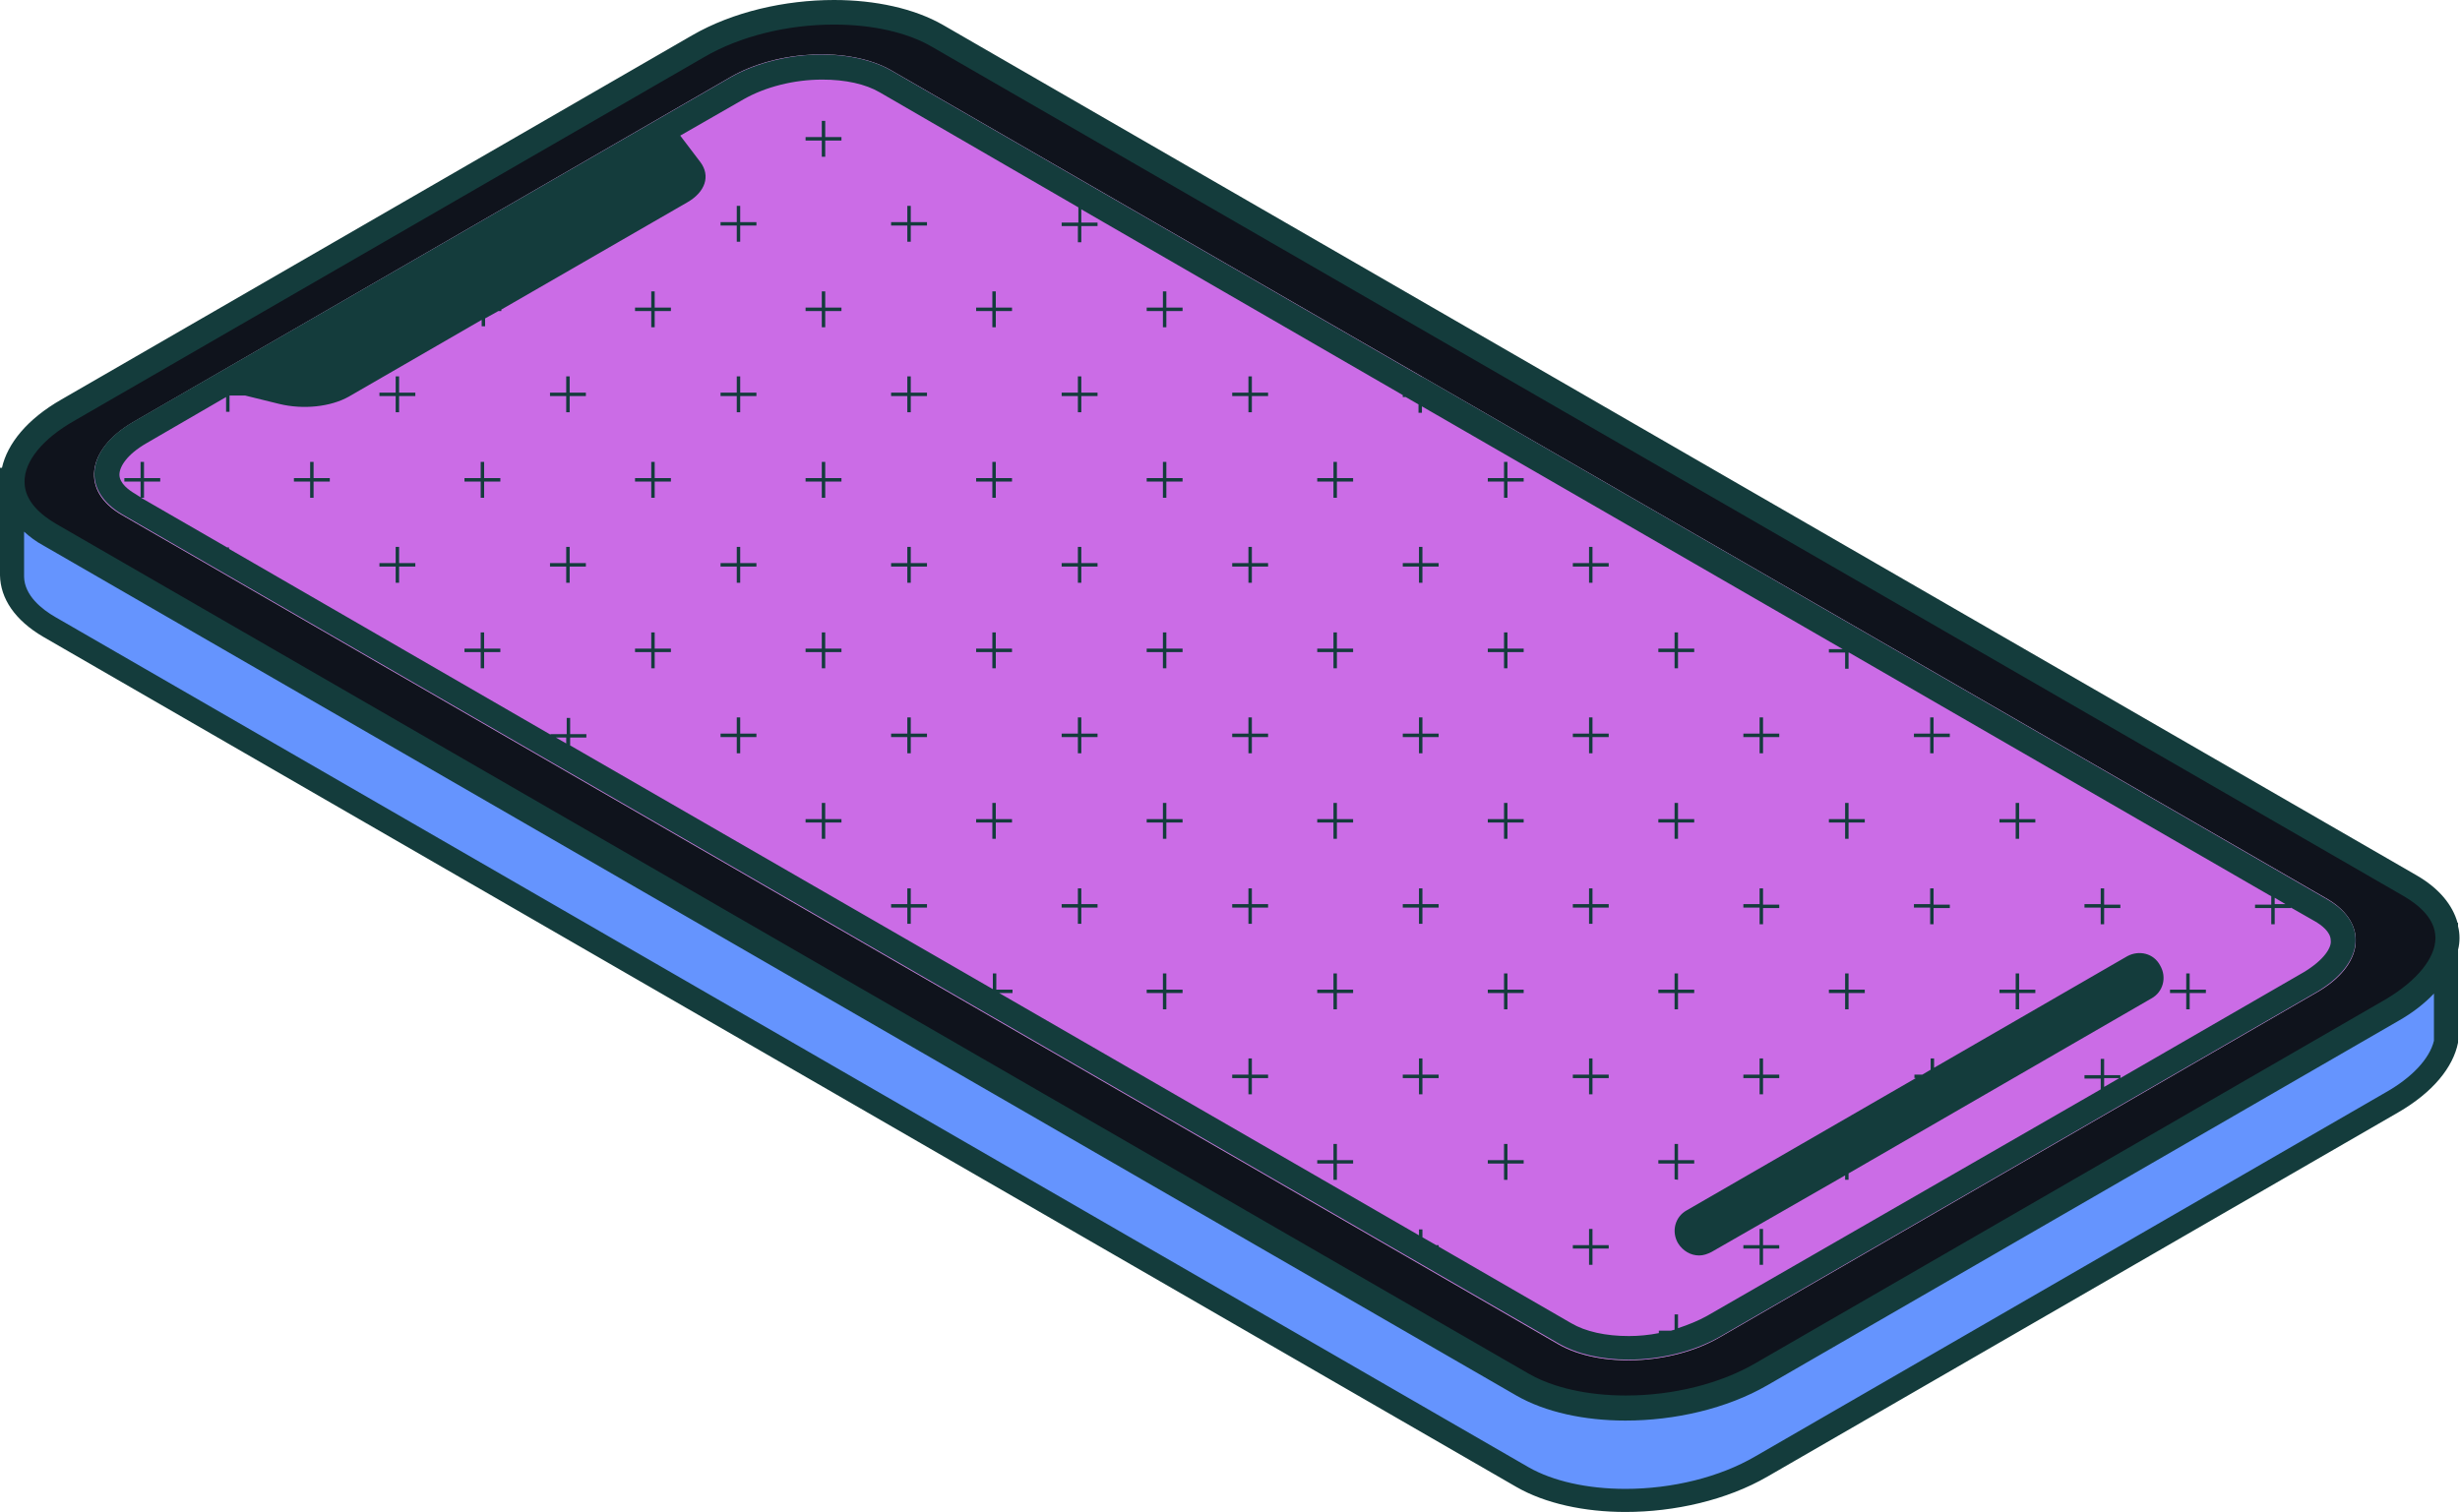 <?xml version="1.0" encoding="UTF-8" standalone="no"?><svg xmlns="http://www.w3.org/2000/svg" xmlns:xlink="http://www.w3.org/1999/xlink" fill="#000000" height="307.7" preserveAspectRatio="xMidYMid meet" version="1" viewBox="0.0 97.3 500.5 307.7" width="500.5" zoomAndPan="magnify"><g id="change1_1"><path d="M497.7,290.6v18.8c-1,4.5-4.9,8.9-11,12.4l-128.3,74.1c-7.6,4.4-17.7,6.9-27.7,6.9 c-8.2,0-15.6-1.7-20.9-4.8L10.1,224.9c-4.9-2.8-7.5-6.4-7.6-10.4v-19.1c0,4,2.7,7.8,7.6,10.6l299.7,173.1c5.3,3.1,12.8,4.8,20.9,4.8 c10,0,20.1-2.5,27.7-6.9l128.3-74.1C492.9,299.4,496.7,295,497.7,290.6z" fill="#6594fe"/></g><g id="change2_1"><path d="M471.3,299.3l-121.5,70.2c-9.7,5.6-24.3,6.2-32.7,1.4L24.8,202.1c-8.4-4.8-7.3-13.3,2.3-18.9 L148.6,113c9.7-5.6,24.3-6.2,32.7-1.4l292.3,168.7C482,285.3,481,293.8,471.3,299.3z" fill="#cb6ce6"/></g><g id="change3_1"><path d="M490.4,277.7L190.7,104.6c-5.3-3.1-12.8-4.8-20.9-4.8c-10,0-20.1,2.5-27.7,6.9L13.7,180.8 c-7.1,4.2-11.2,9.5-11.2,14.6c0,4.1,2.7,7.8,7.6,10.7l299.7,173.1c5.3,3.1,12.8,4.8,20.9,4.8c10,0,20.1-2.5,27.7-6.9L486.7,303 c7.2-4.1,11.3-9.4,11.3-14.5C498,284.3,495.3,280.5,490.4,277.7z M471.3,299.3l-121.5,70.2c-9.7,5.6-24.3,6.2-32.7,1.4L24.8,202.1 c-8.4-4.8-7.3-13.3,2.3-18.9L148.6,113c9.7-5.6,24.3-6.2,32.7-1.4l292.3,168.7C482,285.3,481,293.8,471.3,299.3z" fill="#0f131c"/></g><g id="change4_1"><path d="M500.1,285.8v-0.7H500c-1-3.6-3.7-7-8.4-9.7l-299.7-173c-5.9-3.4-13.9-5.1-22.2-5.1c-10,0-20.6,2.4-28.9,7.2 L12.5,178.6c-7,4-11,9-12.1,13.9H0v21.9c0.1,4.7,3,9.1,8.8,12.5l299.7,173c5.9,3.4,13.9,5.1,22.2,5.1c10,0,20.6-2.4,28.9-7.2 l128.3-74.1c7.1-4.1,11.2-9.2,12.2-14.2v-18.9C500.5,289.1,500.5,287.3,500.1,285.8z M495.2,309.1c-0.9,3.7-4.5,7.5-9.8,10.5 l-128.3,74.1c-7.2,4.2-16.8,6.6-26.4,6.6c-7.8,0-14.8-1.6-19.7-4.4l-299.7-173c-2.8-1.6-6.3-4.4-6.4-8.2v-9.2c1.1,1,2.4,2,3.9,2.8 l299.7,173c5.9,3.4,13.9,5.1,22.2,5.1c10,0,20.6-2.4,28.9-7.2l128.3-74.1c3-1.7,5.4-3.6,7.3-5.6L495.2,309.1L495.2,309.1z M485.5,300.6l-128.3,74.1c-7.2,4.2-16.8,6.6-26.4,6.6c-7.8,0-14.8-1.6-19.7-4.4l-299.7-173c-2.9-1.7-6.4-4.5-6.4-8.5 c-0.1-4.2,3.7-8.8,10-12.4l128.3-74.1c7.2-4.2,16.8-6.6,26.4-6.6c7.8,0,14.8,1.6,19.7,4.4l299.7,173c2.9,1.7,6.4,4.5,6.4,8.5 C495.5,292.3,491.7,296.9,485.5,300.6z M473.6,280.4L289.4,174l0,0h-0.1l-107.9-62.3c-3.8-2.2-8.9-3.3-14.2-3.3 c-6.4,0-13.2,1.6-18.5,4.6L27.2,183.1c-9.7,5.6-10.7,14-2.3,18.9l292.2,168.7c3.8,2.2,8.9,3.3,14.2,3.3c6.4,0,13.2-1.6,18.5-4.6 l121.5-70.2C480.9,293.6,482,285.3,473.6,280.4z M462.8,280l2.2,1.3h-2.2V280z M115.2,248.6l-2.1-1.2h2.1V248.6z M428.1,318.5v-1.8 h3.1L428.1,318.5z M468.8,295.1l-37.4,21.6v-0.6h-3.3v-3.3h-0.7v3.3h-3.3v0.7h3.3v2.2l-80.1,46.1c-1.8,1-3.8,1.8-5.9,2.5v-2.8h-0.7 v3.1c-0.2,0.1-0.5,0.1-0.7,0.2h-2.5v0.5c-2,0.4-4.1,0.6-6.1,0.6c-4.7,0-8.8-0.9-11.7-2.6l-27-15.6v-0.3h-0.5l-2.8-1.6v-1.6h-0.7v1.2 l-85.4-49.3h2.7v-0.7h-3.3v-3.3H202v3.2L116,249v-1.6h3.3v-0.7H116v-3.3h-0.7v3.3H112v0.1L46.6,209v-0.3h-0.4l-17.5-10.1h0.6v-3.3 h3.3v-0.7h-3.3v-3.3h-0.7v3.3h-3.3v0.7h3.3v3.2l-1.1-0.7c-1.2-0.7-3.2-2.1-3.2-3.9c0-1.6,1.5-4.1,5.5-6.4l16.2-9.4v3h0.7v-3.3h3.2 l6.9,1.7c4.9,1.2,10.5,0.6,14.2-1.5l27-15.6v1.3h0.7v-1.6l2.7-1.5h0.6v-0.3l37.8-21.8c3.7-2.1,4.8-5.4,2.7-8.2l-4.1-5.4l12.9-7.4 c4.4-2.5,10.2-4,16-4c4.7,0,8.8,0.9,11.7,2.6l40.4,23.4v3.1H216v0.7h3.3v3.3h0.7v-3.3h3.3v-0.7H220v-2.7l65.4,37.8v0.4h0.6l2.6,1.5 v1.7h0.7V180l85.6,49.4h-2.8v0.7h3.3v3.3h0.7v-3.3h0.1l85.9,49.6v1.7h-3.3v0.7h3.3v3.3h0.7v-3.3h3.3V282l4.9,2.8 c1.2,0.7,3.2,2.1,3.2,3.9C474.4,290.1,472.9,292.6,468.8,295.1z M439.5,293.8c1.4,2.4,0.6,5.4-1.8,6.7l-61.6,35.6v1.3h-0.7v-0.9 l-27.2,15.6c-0.8,0.4-1.6,0.7-2.5,0.7c-1.7,0-3.3-0.9-4.3-2.5c-1.4-2.4-0.6-5.4,1.8-6.7l46.6-26.9h-0.3V316h1.6l1.7-1v-2.3h0.7v1.9 l39.3-22.7C435.2,290.6,438.2,291.3,439.5,293.8z M427.4,282h-3.3v-0.7h3.3v-3.2h0.7v3.3h3.3v0.7h-3.3v3.3h-0.7V282z M445.5,298.7 h3.3v0.7h-3.3v3.3h-0.7v-3.3h-3.3v-0.7h3.3v-3.3h0.7V298.7z M306.7,194.6h3.3v0.7h-3.3v3.3H306v-3.3h-3.3v-0.7h3.3v-3.3h0.7V194.6z M324,211.9h3.3v0.7H324v3.3h-0.7v-3.3H320v-0.7h3.3v-3.3h0.7V211.9z M289.4,211.9h3.3v0.7h-3.3v3.3h-0.7v-3.3h-3.3v-0.7h3.3v-3.3 h0.7V211.9z M340.7,230h-3.3v-0.7h3.3V226h0.7v3.3h3.3v0.7h-3.3v3.3h-0.7V230z M306.7,229.3h3.3v0.7h-3.3v3.3H306V230h-3.3v-0.7h3.3 V226h0.7V229.3z M392.7,247.3h-3.3v-0.7h3.3v-3.3h0.7v3.3h3.3v0.7h-3.3v3.3h-0.7V247.3z M358,247.3h-3.3v-0.7h3.3v-3.3h0.7v3.3h3.3 v0.7h-3.3v3.3H358V247.3z M324,246.6h3.3v0.7H324v3.3h-0.7v-3.3H320v-0.7h3.3v-3.3h0.7V246.6z M289.4,246.6h3.3v0.7h-3.3v3.3h-0.7 v-3.3h-3.3v-0.7h3.3v-3.3h0.7V246.6z M410.1,264.7h-3.3V264h3.3v-3.3h0.7v3.3h3.3v0.7h-3.3v3.3h-0.7V264.7z M375.4,264.7h-3.3V264 h3.3v-3.3h0.7v3.3h3.3v0.7h-3.3v3.3h-0.7V264.7z M340.7,264.7h-3.3V264h3.3v-3.3h0.7v3.3h3.3v0.7h-3.3v3.3h-0.7V264.7z M306.7,264 h3.3v0.7h-3.3v3.3H306v-3.3h-3.3V264h3.3v-3.3h0.7V264z M392.7,282h-3.3v-0.7h3.3v-3.2h0.7v3.3h3.3v0.7h-3.3v3.3h-0.7V282z M358,282 h-3.3v-0.7h3.3v-3.2h0.7v3.3h3.3v0.7h-3.3v3.3H358V282z M324,281.3h3.3v0.7H324v3.3h-0.7V282H320v-0.7h3.3v-3.2h0.7V281.3z M289.4,281.3h3.3v0.7h-3.3v3.3h-0.7V282h-3.3v-0.7h3.3v-3.2h0.7V281.3z M410.1,299.4h-3.3v-0.7h3.3v-3.3h0.7v3.3h3.3v0.7h-3.3v3.3 h-0.7V299.4z M375.4,299.4h-3.3v-0.7h3.3v-3.3h0.7v3.3h3.3v0.7h-3.3v3.3h-0.7V299.4z M340.7,299.4h-3.3v-0.7h3.3v-3.3h0.7v3.3h3.3 v0.7h-3.3v3.3h-0.7V299.4z M306.7,298.7h3.3v0.7h-3.3v3.3H306v-3.3h-3.3v-0.7h3.3v-3.3h0.7V298.7z M358,316.7h-3.3V316h3.3v-3.3h0.7 v3.3h3.3v0.7h-3.3v3.3H358V316.7z M324,316h3.3v0.7H324v3.3h-0.7v-3.3H320V316h3.3v-3.3h0.7V316z M289.4,316h3.3v0.7h-3.3v3.3h-0.7 v-3.3h-3.3V316h3.3v-3.3h0.7V316z M340.7,337.3v-3.2h-3.3v-0.7h3.3v-3.3h0.7v3.3h3.3v0.7h-3.3v3.3L340.7,337.3L340.7,337.3z M306.7,333.4h3.3v0.7h-3.3v3.3H306v-3.3h-3.3v-0.7h3.3v-3.3h0.7V333.4z M358.7,350.7h3.3v0.7h-3.3v3.3H358v-3.3h-3.3v-0.7h3.3v-3.3 h0.7V350.7z M324,350.7h3.3v0.7H324v3.3h-0.7v-3.3H320v-0.7h3.3v-3.3h0.7V350.7z M167.9,125.2h3.3v0.7h-3.3v3.3h-0.7v-3.3h-3.3v-0.7 h3.3v-3.3h0.7V125.2z M185.3,142.5h3.3v0.7h-3.3v3.3h-0.7v-3.3h-3.3v-0.7h3.3v-3.3h0.7V142.5z M150.6,142.5h3.3v0.7h-3.3v3.3h-0.7 v-3.3h-3.3v-0.7h3.3v-3.3h0.7V142.5z M237.3,159.9h3.3v0.7h-3.3v3.3h-0.7v-3.3h-3.3v-0.7h3.3v-3.3h0.7V159.9z M202.6,159.9h3.3v0.7 h-3.3v3.3h-0.7v-3.3h-3.3v-0.7h3.3v-3.3h0.7V159.9z M167.9,159.9h3.3v0.7h-3.3v3.3h-0.7v-3.3h-3.3v-0.7h3.3v-3.3h0.7V159.9z M254.7,177.2h3.3v0.7h-3.3v3.3H254v-3.3h-3.3v-0.7h3.3v-3.3h0.7V177.2z M220,177.2h3.3v0.7H220v3.3h-0.7v-3.3H216v-0.7h3.3v-3.3 h0.7V177.2z M185.3,177.2h3.3v0.7h-3.3v3.3h-0.7v-3.3h-3.3v-0.7h3.3v-3.3h0.7V177.2z M150.6,177.2h3.3v0.7h-3.3v3.3h-0.7v-3.3h-3.3 v-0.7h3.3v-3.3h0.7V177.2z M272,194.6h3.3v0.7H272v3.3h-0.7v-3.3H268v-0.7h3.3v-3.3h0.7V194.6z M237.3,194.6h3.3v0.7h-3.3v3.3h-0.7 v-3.3h-3.3v-0.7h3.3v-3.3h0.7V194.6z M202.6,194.6h3.3v0.7h-3.3v3.3h-0.7v-3.3h-3.3v-0.7h3.3v-3.3h0.7V194.6z M167.9,194.6h3.3v0.7 h-3.3v3.3h-0.7v-3.3h-3.3v-0.7h3.3v-3.3h0.7V194.6z M254.7,211.9h3.3v0.7h-3.3v3.3H254v-3.3h-3.3v-0.7h3.3v-3.3h0.7V211.9z M220,211.9h3.3v0.7H220v3.3h-0.7v-3.3H216v-0.7h3.3v-3.3h0.7V211.9z M185.3,211.9h3.3v0.7h-3.3v3.3h-0.7v-3.3h-3.3v-0.7h3.3v-3.3 h0.7V211.9z M150.6,211.9h3.3v0.7h-3.3v3.3h-0.7v-3.3h-3.3v-0.7h3.3v-3.3h0.7V211.9z M272,229.3h3.3v0.7H272v3.3h-0.7V230H268v-0.7 h3.3V226h0.7V229.3z M237.3,229.3h3.3v0.7h-3.3v3.3h-0.7V230h-3.3v-0.7h3.3V226h0.7V229.3z M202.6,229.3h3.3v0.7h-3.3v3.3h-0.7V230 h-3.3v-0.7h3.3V226h0.7V229.3z M167.9,229.3h3.3v0.7h-3.3v3.3h-0.7V230h-3.3v-0.7h3.3V226h0.7V229.3z M254.7,246.6h3.3v0.7h-3.3v3.3 H254v-3.3h-3.3v-0.7h3.3v-3.3h0.7V246.6z M220,246.6h3.3v0.7H220v3.3h-0.7v-3.3H216v-0.7h3.3v-3.3h0.7V246.6z M185.3,246.6h3.3v0.7 h-3.3v3.3h-0.7v-3.3h-3.3v-0.7h3.3v-3.3h0.7V246.6z M150.6,246.6h3.3v0.7h-3.3v3.3h-0.7v-3.3h-3.3v-0.7h3.3v-3.3h0.7V246.6z M272,264h3.3v0.7H272v3.3h-0.7v-3.3H268V264h3.3v-3.3h0.7V264z M237.3,264h3.3v0.7h-3.3v3.3h-0.7v-3.3h-3.3V264h3.3v-3.3h0.7V264z M202.6,264h3.3v0.7h-3.3v3.3h-0.7v-3.3h-3.3V264h3.3v-3.3h0.7V264z M167.9,264h3.3v0.7h-3.3v3.3h-0.7v-3.3h-3.3V264h3.3v-3.3h0.7 V264z M254.7,281.3h3.3v0.7h-3.3v3.3H254V282h-3.3v-0.7h3.3v-3.2h0.7V281.3z M220,281.3h3.3v0.7H220v3.3h-0.7V282H216v-0.7h3.3v-3.2 h0.7V281.3z M185.3,281.3h3.3v0.7h-3.3v3.3h-0.7V282h-3.3v-0.7h3.3v-3.2h0.7V281.3z M272,298.7h3.3v0.7H272v3.3h-0.7v-3.3H268v-0.7 h3.3v-3.3h0.7V298.7z M237.3,298.7h3.3v0.7h-3.3v3.3h-0.7v-3.3h-3.3v-0.7h3.3v-3.3h0.7V298.7z M254.7,316h3.3v0.7h-3.3v3.3H254v-3.3 h-3.3V316h3.3v-3.3h0.7V316z M272,333.4h3.3v0.7H272v3.3h-0.7v-3.3H268v-0.7h3.3v-3.3h0.7V333.4z M133.2,159.9h3.3v0.7h-3.3v3.3 h-0.7v-3.3h-3.3v-0.7h3.3v-3.3h0.7V159.9z M115.9,177.2h3.3v0.7h-3.3v3.3h-0.7v-3.3h-3.3v-0.7h3.3v-3.3h0.7V177.2z M81.2,177.2h3.3 v0.7h-3.3v3.3h-0.7v-3.3h-3.3v-0.7h3.3v-3.3h0.7V177.2z M133.2,194.6h3.3v0.7h-3.3v3.3h-0.7v-3.3h-3.3v-0.7h3.3v-3.3h0.7V194.6z M98.5,194.6h3.3v0.7h-3.3v3.3h-0.7v-3.3h-3.3v-0.7h3.3v-3.3h0.7V194.6z M63.8,194.6h3.3v0.7h-3.3v3.3h-0.7v-3.3h-3.3v-0.7h3.3v-3.3 h0.7V194.6z M115.9,211.9h3.3v0.7h-3.3v3.3h-0.7v-3.3h-3.3v-0.7h3.3v-3.3h0.7V211.9z M81.2,211.9h3.3v0.7h-3.3v3.3h-0.7v-3.3h-3.3 v-0.7h3.3v-3.3h0.7V211.9z M133.2,229.3h3.3v0.7h-3.3v3.3h-0.7V230h-3.3v-0.7h3.3V226h0.7V229.3z M98.5,229.3h3.3v0.7h-3.3v3.3h-0.7 V230h-3.3v-0.7h3.3V226h0.7V229.3z" fill="#143c3c"/></g></svg>